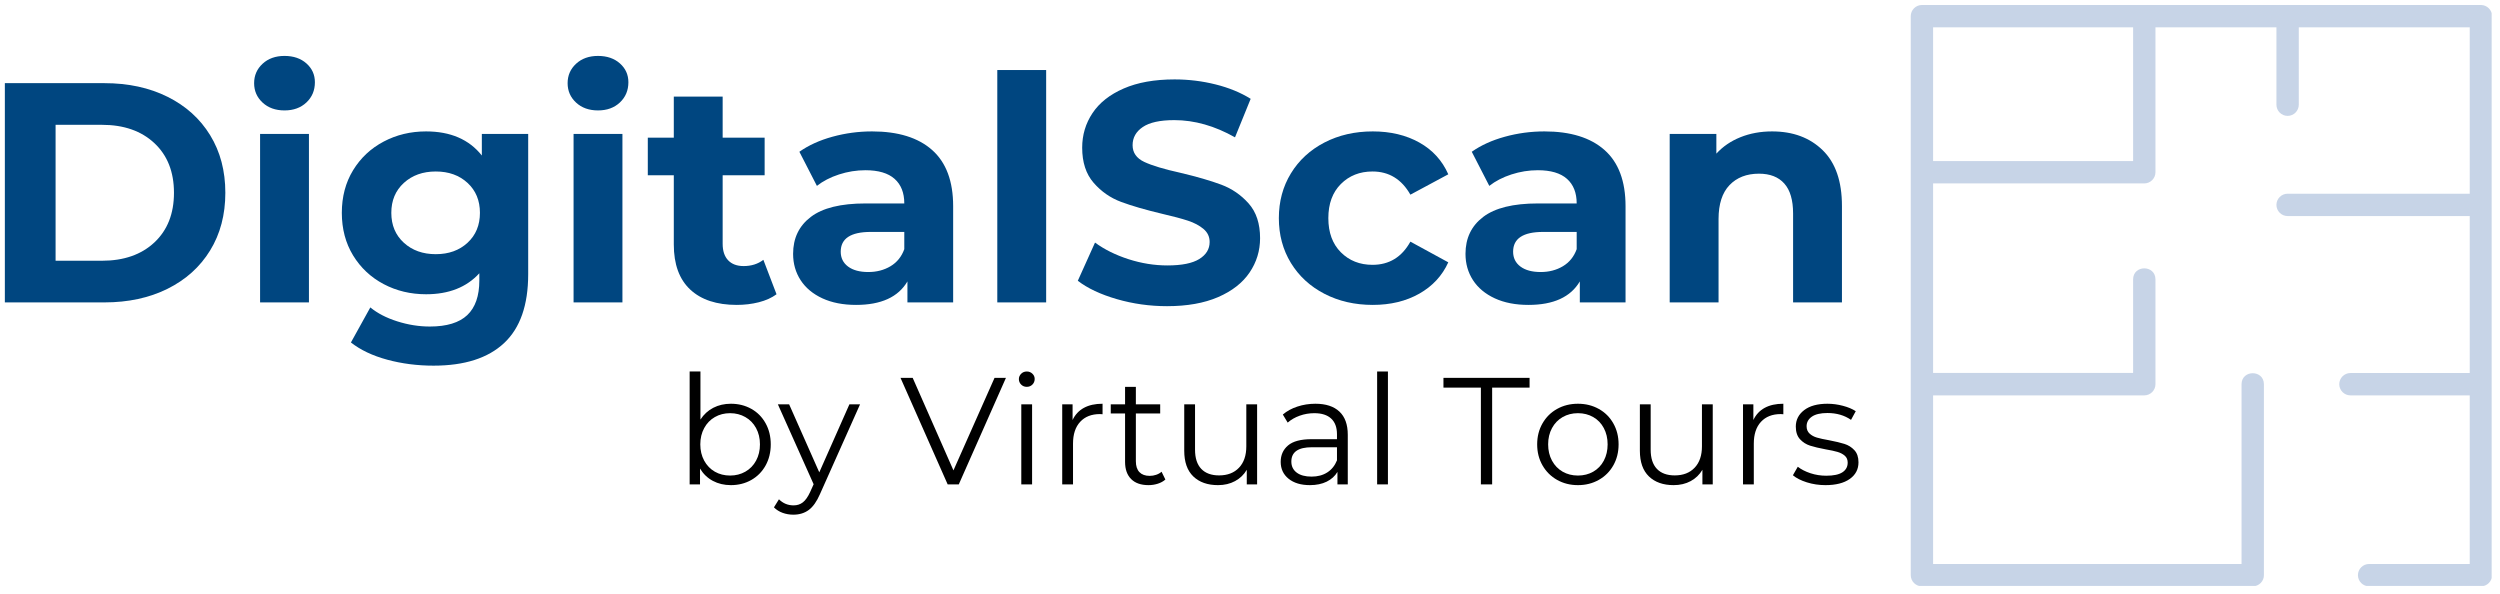 <?xml version="1.0" encoding="utf-8"?>
<svg xmlns="http://www.w3.org/2000/svg" height="430" preserveAspectRatio="xMidYMid meet" version="1.0" viewBox="0 0 1356.75 322.5" width="1809" zoomAndPan="magnify">
  <defs>
    <g/>
    <clipPath id="341c893770">
      <path clip-rule="nonzero" d="M 1036.961 2.707 L 1352.223 2.707 L 1352.223 317.969 L 1036.961 317.969 Z M 1036.961 2.707"/>
    </clipPath>
  </defs>
  <g fill="#004680" fill-opacity="1">
    <g transform="translate(-11.475, 164.114)">
      <g>
        <path d="M 14.109 -118.984 L 68.156 -118.984 C 81.07 -118.984 92.488 -116.516 102.406 -111.578 C 112.32 -106.648 120.023 -99.707 125.516 -90.75 C 131.016 -81.801 133.766 -71.379 133.766 -59.484 C 133.766 -47.586 131.016 -37.16 125.516 -28.203 C 120.023 -19.254 112.32 -12.316 102.406 -7.391 C 92.488 -2.461 81.07 0 68.156 0 L 14.109 0 Z M 66.797 -22.609 C 78.691 -22.609 88.18 -25.922 95.266 -32.547 C 102.348 -39.18 105.891 -48.16 105.891 -59.484 C 105.891 -70.816 102.348 -79.797 95.266 -86.422 C 88.18 -93.055 78.691 -96.375 66.797 -96.375 L 41.641 -96.375 L 41.641 -22.609 Z M 66.797 -22.609"/>
      </g>
    </g>
  </g>
  <g fill="#004680" fill-opacity="1">
    <g transform="translate(128.912, 164.114)">
      <g>
        <path d="M 12.234 -91.438 L 38.75 -91.438 L 38.75 0 L 12.234 0 Z M 25.5 -104.188 C 20.625 -104.188 16.656 -105.602 13.594 -108.438 C 10.531 -111.27 9 -114.785 9 -118.984 C 9 -123.172 10.531 -126.68 13.594 -129.516 C 16.656 -132.348 20.625 -133.766 25.5 -133.766 C 30.363 -133.766 34.328 -132.406 37.391 -129.688 C 40.453 -126.969 41.984 -123.566 41.984 -119.484 C 41.984 -115.066 40.453 -111.41 37.391 -108.516 C 34.328 -105.629 30.363 -104.188 25.5 -104.188 Z M 25.5 -104.188"/>
      </g>
    </g>
  </g>
  <g fill="#004680" fill-opacity="1">
    <g transform="translate(180.071, 164.114)">
      <g>
        <path d="M 106.578 -91.438 L 106.578 -15.297 C 106.578 1.473 102.211 13.938 93.484 22.094 C 84.754 30.25 72.004 34.328 55.234 34.328 C 46.398 34.328 38.016 33.25 30.078 31.094 C 22.148 28.945 15.582 25.832 10.375 21.75 L 20.906 2.719 C 24.758 5.895 29.629 8.414 35.516 10.281 C 41.41 12.156 47.305 13.094 53.203 13.094 C 62.379 13.094 69.148 11.023 73.516 6.891 C 77.879 2.754 80.062 -3.504 80.062 -11.891 L 80.062 -15.812 C 73.145 -8.219 63.508 -4.422 51.156 -4.422 C 42.77 -4.422 35.094 -6.258 28.125 -9.938 C 21.156 -13.625 15.629 -18.812 11.547 -25.5 C 7.473 -32.188 5.438 -39.891 5.438 -48.609 C 5.438 -57.336 7.473 -65.039 11.547 -71.719 C 15.629 -78.406 21.156 -83.586 28.125 -87.266 C 35.094 -90.953 42.77 -92.797 51.156 -92.797 C 64.414 -92.797 74.504 -88.438 81.422 -79.719 L 81.422 -91.438 Z M 56.422 -26.172 C 63.453 -26.172 69.203 -28.238 73.672 -32.375 C 78.148 -36.508 80.391 -41.922 80.391 -48.609 C 80.391 -55.297 78.148 -60.707 73.672 -64.844 C 69.203 -68.977 63.453 -71.047 56.422 -71.047 C 49.398 -71.047 43.625 -68.977 39.094 -64.844 C 34.562 -60.707 32.297 -55.297 32.297 -48.609 C 32.297 -41.922 34.562 -36.508 39.094 -32.375 C 43.625 -28.238 49.398 -26.172 56.422 -26.172 Z M 56.422 -26.172"/>
      </g>
    </g>
  </g>
  <g fill="#004680" fill-opacity="1">
    <g transform="translate(299.043, 164.114)">
      <g>
        <path d="M 12.234 -91.438 L 38.75 -91.438 L 38.75 0 L 12.234 0 Z M 25.5 -104.188 C 20.625 -104.188 16.656 -105.602 13.594 -108.438 C 10.531 -111.27 9 -114.785 9 -118.984 C 9 -123.172 10.531 -126.68 13.594 -129.516 C 16.656 -132.348 20.625 -133.766 25.5 -133.766 C 30.363 -133.766 34.328 -132.406 37.391 -129.688 C 40.453 -126.969 41.984 -123.566 41.984 -119.484 C 41.984 -115.066 40.453 -111.41 37.391 -108.516 C 34.328 -105.629 30.363 -104.188 25.5 -104.188 Z M 25.5 -104.188"/>
      </g>
    </g>
  </g>
  <g fill="#004680" fill-opacity="1">
    <g transform="translate(350.202, 164.114)">
      <g>
        <path d="M 71.219 -4.422 C 68.613 -2.492 65.41 -1.047 61.609 -0.078 C 57.816 0.879 53.82 1.359 49.625 1.359 C 38.75 1.359 30.336 -1.414 24.391 -6.969 C 18.441 -12.52 15.469 -20.676 15.469 -31.438 L 15.469 -69 L 1.359 -69 L 1.359 -89.406 L 15.469 -89.406 L 15.469 -111.672 L 41.984 -111.672 L 41.984 -89.406 L 64.766 -89.406 L 64.766 -69 L 41.984 -69 L 41.984 -31.781 C 41.984 -27.926 42.973 -24.953 44.953 -22.859 C 46.941 -20.766 49.75 -19.719 53.375 -19.719 C 57.562 -19.719 61.129 -20.848 64.078 -23.109 Z M 71.219 -4.422"/>
      </g>
    </g>
    <g transform="translate(424.135, 164.114)">
      <g>
        <path d="M 49.125 -92.797 C 63.281 -92.797 74.156 -89.426 81.75 -82.688 C 89.344 -75.945 93.141 -65.781 93.141 -52.188 L 93.141 0 L 68.328 0 L 68.328 -11.391 C 63.336 -2.891 54.047 1.359 40.453 1.359 C 33.43 1.359 27.344 0.172 22.188 -2.203 C 17.031 -4.586 13.086 -7.875 10.359 -12.062 C 7.641 -16.258 6.281 -21.02 6.281 -26.344 C 6.281 -34.844 9.484 -41.523 15.891 -46.391 C 22.297 -51.266 32.18 -53.703 45.547 -53.703 L 66.625 -53.703 C 66.625 -59.484 64.867 -63.93 61.359 -67.047 C 57.848 -70.172 52.578 -71.734 45.547 -71.734 C 40.68 -71.734 35.895 -70.969 31.188 -69.438 C 26.488 -67.906 22.492 -65.836 19.203 -63.234 L 9.688 -81.75 C 14.676 -85.27 20.656 -87.988 27.625 -89.906 C 34.594 -91.832 41.758 -92.797 49.125 -92.797 Z M 47.078 -16.484 C 51.609 -16.484 55.629 -17.531 59.141 -19.625 C 62.66 -21.727 65.156 -24.816 66.625 -28.891 L 66.625 -38.25 L 48.438 -38.25 C 37.562 -38.25 32.125 -34.676 32.125 -27.531 C 32.125 -24.133 33.453 -21.441 36.109 -19.453 C 38.773 -17.473 42.43 -16.484 47.078 -16.484 Z M 47.078 -16.484"/>
      </g>
    </g>
    <g transform="translate(529, 164.114)">
      <g>
        <path d="M 12.234 -126.109 L 38.75 -126.109 L 38.75 0 L 12.234 0 Z M 12.234 -126.109"/>
      </g>
    </g>
    <g transform="translate(580.159, 164.114)">
      <g>
        <path d="M 53.203 2.047 C 43.797 2.047 34.703 0.77 25.922 -1.781 C 17.141 -4.332 10.086 -7.648 4.766 -11.734 L 14.109 -32.469 C 19.203 -28.727 25.258 -25.723 32.281 -23.453 C 39.312 -21.191 46.344 -20.062 53.375 -20.062 C 61.188 -20.062 66.961 -21.223 70.703 -23.547 C 74.441 -25.867 76.312 -28.953 76.312 -32.797 C 76.312 -35.629 75.207 -37.977 73 -39.844 C 70.789 -41.719 67.957 -43.223 64.5 -44.359 C 61.039 -45.492 56.367 -46.738 50.484 -48.094 C 41.422 -50.25 34 -52.406 28.219 -54.562 C 22.438 -56.719 17.477 -60.172 13.344 -64.922 C 9.207 -69.68 7.141 -76.031 7.141 -83.969 C 7.141 -90.875 9.008 -97.129 12.75 -102.734 C 16.488 -108.348 22.125 -112.797 29.656 -116.078 C 37.195 -119.367 46.406 -121.016 57.281 -121.016 C 64.875 -121.016 72.297 -120.109 79.547 -118.297 C 86.797 -116.484 93.141 -113.879 98.578 -110.484 L 90.078 -89.578 C 79.086 -95.805 68.098 -98.922 57.109 -98.922 C 49.398 -98.922 43.703 -97.672 40.016 -95.172 C 36.336 -92.68 34.5 -89.398 34.5 -85.328 C 34.5 -81.242 36.625 -78.207 40.875 -76.219 C 45.125 -74.238 51.613 -72.285 60.344 -70.359 C 69.406 -68.211 76.82 -66.062 82.594 -63.906 C 88.375 -61.75 93.332 -58.348 97.469 -53.703 C 101.613 -49.055 103.688 -42.77 103.688 -34.844 C 103.688 -28.039 101.785 -21.832 97.984 -16.219 C 94.191 -10.613 88.5 -6.164 80.906 -2.875 C 73.312 0.406 64.078 2.047 53.203 2.047 Z M 53.203 2.047"/>
      </g>
    </g>
    <g transform="translate(688.594, 164.114)">
      <g>
        <path d="M 56.422 1.359 C 46.68 1.359 37.93 -0.648 30.172 -4.672 C 22.41 -8.691 16.348 -14.27 11.984 -21.406 C 7.617 -28.551 5.438 -36.656 5.438 -45.719 C 5.438 -54.781 7.617 -62.879 11.984 -70.016 C 16.348 -77.16 22.41 -82.742 30.172 -86.766 C 37.93 -90.785 46.68 -92.797 56.422 -92.797 C 66.055 -92.797 74.473 -90.785 81.672 -86.766 C 88.867 -82.742 94.109 -76.992 97.391 -69.516 L 76.828 -58.469 C 72.066 -66.852 65.211 -71.047 56.266 -71.047 C 49.348 -71.047 43.625 -68.781 39.094 -64.25 C 34.562 -59.719 32.297 -53.539 32.297 -45.719 C 32.297 -37.906 34.562 -31.727 39.094 -27.188 C 43.625 -22.656 49.348 -20.391 56.266 -20.391 C 65.328 -20.391 72.18 -24.582 76.828 -32.969 L 97.391 -21.75 C 94.109 -14.5 88.867 -8.832 81.672 -4.75 C 74.473 -0.676 66.055 1.359 56.422 1.359 Z M 56.422 1.359"/>
      </g>
    </g>
    <g transform="translate(789.041, 164.114)">
      <g>
        <path d="M 49.125 -92.797 C 63.281 -92.797 74.156 -89.426 81.75 -82.688 C 89.344 -75.945 93.141 -65.781 93.141 -52.188 L 93.141 0 L 68.328 0 L 68.328 -11.391 C 63.336 -2.891 54.047 1.359 40.453 1.359 C 33.43 1.359 27.344 0.172 22.188 -2.203 C 17.031 -4.586 13.086 -7.875 10.359 -12.062 C 7.641 -16.258 6.281 -21.02 6.281 -26.344 C 6.281 -34.844 9.484 -41.523 15.891 -46.391 C 22.297 -51.266 32.18 -53.703 45.547 -53.703 L 66.625 -53.703 C 66.625 -59.484 64.867 -63.93 61.359 -67.047 C 57.848 -70.172 52.578 -71.734 45.547 -71.734 C 40.68 -71.734 35.895 -70.969 31.188 -69.438 C 26.488 -67.906 22.492 -65.836 19.203 -63.234 L 9.688 -81.75 C 14.676 -85.27 20.656 -87.988 27.625 -89.906 C 34.594 -91.832 41.758 -92.797 49.125 -92.797 Z M 47.078 -16.484 C 51.609 -16.484 55.629 -17.531 59.141 -19.625 C 62.66 -21.727 65.156 -24.816 66.625 -28.891 L 66.625 -38.25 L 48.438 -38.25 C 37.562 -38.25 32.125 -34.676 32.125 -27.531 C 32.125 -24.133 33.453 -21.441 36.109 -19.453 C 38.773 -17.473 42.43 -16.484 47.078 -16.484 Z M 47.078 -16.484"/>
      </g>
    </g>
    <g transform="translate(893.907, 164.114)">
      <g>
        <path d="M 67.812 -92.797 C 79.145 -92.797 88.297 -89.395 95.266 -82.594 C 102.234 -75.801 105.719 -65.719 105.719 -52.344 L 105.719 0 L 79.203 0 L 79.203 -48.266 C 79.203 -55.523 77.613 -60.938 74.438 -64.5 C 71.27 -68.07 66.68 -69.859 60.672 -69.859 C 53.992 -69.859 48.672 -67.789 44.703 -63.656 C 40.734 -59.52 38.75 -53.375 38.75 -45.219 L 38.75 0 L 12.234 0 L 12.234 -91.438 L 37.562 -91.438 L 37.562 -80.734 C 41.07 -84.586 45.43 -87.562 50.641 -89.656 C 55.859 -91.75 61.582 -92.797 67.812 -92.797 Z M 67.812 -92.797"/>
      </g>
    </g>
  </g>
  <g clip-path="url(#341c893770)">
    <path d="M 1346.387 2.707 L 1043.027 2.707 C 1039.691 2.707 1036.961 5.438 1036.961 8.777 L 1036.961 312.137 C 1036.961 315.473 1039.691 318.203 1043.027 318.203 L 1222.555 318.203 C 1225.895 318.203 1228.746 315.414 1228.621 312.016 L 1228.621 208.508 C 1228.562 200.559 1216.551 200.559 1216.488 208.508 C 1216.488 208.508 1216.488 306.07 1216.488 306.07 L 1049.094 306.07 L 1049.094 214.574 L 1163.703 214.574 C 1167.039 214.574 1169.77 211.844 1169.77 208.508 L 1169.77 151.598 C 1169.711 143.648 1157.695 143.648 1157.637 151.598 C 1157.637 151.598 1157.637 202.379 1157.637 202.379 L 1049.094 202.379 L 1049.094 99.543 L 1163.703 99.543 C 1167.039 99.543 1169.77 96.812 1169.77 93.473 L 1169.77 14.844 L 1235.418 14.844 L 1235.418 56.828 C 1235.418 60.164 1238.148 62.895 1241.484 62.895 C 1244.824 62.895 1247.551 60.164 1247.551 56.828 L 1247.551 14.844 L 1340.32 14.844 L 1340.32 105.125 L 1241.484 105.125 C 1238.148 105.125 1235.418 107.852 1235.418 111.191 C 1235.418 114.527 1238.148 117.258 1241.484 117.258 L 1340.32 117.258 L 1340.32 202.441 L 1275.582 202.441 C 1272.246 202.441 1269.516 205.172 1269.516 208.508 C 1269.516 211.844 1272.246 214.574 1275.582 214.574 L 1340.32 214.574 L 1340.32 306.07 L 1285.715 306.07 C 1282.379 306.07 1279.648 308.801 1279.648 312.137 C 1279.648 315.473 1282.379 318.203 1285.715 318.203 L 1346.387 318.203 C 1349.723 318.203 1352.453 315.473 1352.453 312.137 L 1352.453 8.777 C 1352.453 5.438 1349.723 2.707 1346.387 2.707 Z M 1157.637 87.406 L 1049.094 87.406 L 1049.094 14.844 L 1157.637 14.844 Z M 1157.637 87.406" fill="#c7d4e7" fill-opacity="1" fill-rule="nonzero"/>
  </g>
  <g fill="#000000" fill-opacity="1">
    <g transform="translate(366.1, 262.876)">
      <g>
        <path d="M 30.547 -43.766 C 34.629 -43.766 38.32 -42.844 41.625 -41 C 44.926 -39.156 47.508 -36.551 49.375 -33.188 C 51.25 -29.832 52.188 -26.008 52.188 -21.719 C 52.188 -17.426 51.25 -13.598 49.375 -10.234 C 47.508 -6.879 44.926 -4.266 41.625 -2.391 C 38.32 -0.523 34.629 0.406 30.547 0.406 C 26.922 0.406 23.66 -0.363 20.766 -1.906 C 17.879 -3.445 15.555 -5.676 13.797 -8.594 L 13.797 0 L 8.172 0 L 8.172 -61.266 L 14.031 -61.266 L 14.031 -35.172 C 15.852 -37.984 18.18 -40.117 21.016 -41.578 C 23.848 -43.035 27.023 -43.766 30.547 -43.766 Z M 30.141 -4.797 C 33.172 -4.797 35.922 -5.492 38.391 -6.891 C 40.867 -8.297 42.812 -10.289 44.219 -12.875 C 45.625 -15.469 46.328 -18.414 46.328 -21.719 C 46.328 -25.02 45.625 -27.961 44.219 -30.547 C 42.812 -33.141 40.867 -35.133 38.391 -36.531 C 35.922 -37.938 33.172 -38.641 30.141 -38.641 C 27.055 -38.641 24.289 -37.938 21.844 -36.531 C 19.395 -35.133 17.469 -33.141 16.062 -30.547 C 14.656 -27.961 13.953 -25.02 13.953 -21.719 C 13.953 -18.414 14.656 -15.469 16.062 -12.875 C 17.469 -10.289 19.395 -8.297 21.844 -6.891 C 24.289 -5.492 27.055 -4.797 30.141 -4.797 Z M 30.141 -4.797"/>
      </g>
    </g>
  </g>
  <g fill="#000000" fill-opacity="1">
    <g transform="translate(422.077, 262.876)">
      <g>
        <path d="M 44.672 -43.438 L 22.953 5.203 C 21.191 9.273 19.156 12.164 16.844 13.875 C 14.531 15.582 11.75 16.438 8.5 16.438 C 6.414 16.438 4.461 16.102 2.641 15.438 C 0.828 14.781 -0.738 13.789 -2.062 12.469 L 0.656 8.094 C 2.863 10.289 5.508 11.391 8.594 11.391 C 10.57 11.391 12.258 10.836 13.656 9.734 C 15.062 8.641 16.375 6.77 17.594 4.125 L 19.484 -0.078 L 0.078 -43.438 L 6.188 -43.438 L 22.547 -6.531 L 38.891 -43.438 Z M 44.672 -43.438"/>
      </g>
    </g>
  </g>
  <g fill="#000000" fill-opacity="1">
    <g transform="translate(466.825, 262.876)">
      <g/>
    </g>
  </g>
  <g fill="#000000" fill-opacity="1">
    <g transform="translate(488.456, 262.876)">
      <g>
        <path d="M 57.469 -57.812 L 31.875 0 L 25.844 0 L 0.25 -57.812 L 6.859 -57.812 L 28.984 -7.594 L 51.281 -57.812 Z M 57.469 -57.812"/>
      </g>
    </g>
  </g>
  <g fill="#000000" fill-opacity="1">
    <g transform="translate(546.084, 262.876)">
      <g>
        <path d="M 8.172 -43.438 L 14.031 -43.438 L 14.031 0 L 8.172 0 Z M 11.141 -52.938 C 9.93 -52.938 8.914 -53.348 8.094 -54.172 C 7.27 -54.992 6.859 -55.984 6.859 -57.141 C 6.859 -58.242 7.27 -59.207 8.094 -60.031 C 8.914 -60.852 9.93 -61.266 11.141 -61.266 C 12.359 -61.266 13.379 -60.863 14.203 -60.062 C 15.023 -59.27 15.438 -58.328 15.438 -57.234 C 15.438 -56.016 15.023 -54.992 14.203 -54.172 C 13.379 -53.348 12.359 -52.938 11.141 -52.938 Z M 11.141 -52.938"/>
      </g>
    </g>
  </g>
  <g fill="#000000" fill-opacity="1">
    <g transform="translate(568.294, 262.876)">
      <g>
        <path d="M 13.797 -34.938 C 15.172 -37.852 17.219 -40.051 19.938 -41.531 C 22.664 -43.02 26.039 -43.766 30.062 -43.766 L 30.062 -38.062 L 28.656 -38.156 C 24.082 -38.156 20.5 -36.75 17.906 -33.938 C 15.32 -31.133 14.031 -27.195 14.031 -22.125 L 14.031 0 L 8.172 0 L 8.172 -43.438 L 13.797 -43.438 Z M 13.797 -34.938"/>
      </g>
    </g>
  </g>
  <g fill="#000000" fill-opacity="1">
    <g transform="translate(601.401, 262.876)">
      <g>
        <path d="M 31.047 -2.641 C 29.941 -1.648 28.578 -0.895 26.953 -0.375 C 25.336 0.145 23.648 0.406 21.891 0.406 C 17.805 0.406 14.664 -0.691 12.469 -2.891 C 10.27 -5.086 9.172 -8.195 9.172 -12.219 L 9.172 -38.484 L 1.406 -38.484 L 1.406 -43.438 L 9.172 -43.438 L 9.172 -52.938 L 15.031 -52.938 L 15.031 -43.438 L 28.234 -43.438 L 28.234 -38.484 L 15.031 -38.484 L 15.031 -12.547 C 15.031 -9.961 15.676 -7.992 16.969 -6.641 C 18.258 -5.297 20.117 -4.625 22.547 -4.625 C 23.754 -4.625 24.922 -4.816 26.047 -5.203 C 27.18 -5.586 28.16 -6.141 28.984 -6.859 Z M 31.047 -2.641"/>
      </g>
    </g>
  </g>
  <g fill="#000000" fill-opacity="1">
    <g transform="translate(634.921, 262.876)">
      <g>
        <path d="M 47.312 -43.438 L 47.312 0 L 41.703 0 L 41.703 -7.922 C 40.16 -5.285 38.039 -3.238 35.344 -1.781 C 32.645 -0.32 29.562 0.406 26.094 0.406 C 20.426 0.406 15.953 -1.172 12.672 -4.328 C 9.398 -7.492 7.766 -12.133 7.766 -18.25 L 7.766 -43.438 L 13.625 -43.438 L 13.625 -18.828 C 13.625 -14.254 14.75 -10.785 17 -8.422 C 19.258 -6.055 22.484 -4.875 26.672 -4.875 C 31.242 -4.875 34.848 -6.266 37.484 -9.047 C 40.129 -11.828 41.453 -15.691 41.453 -20.641 L 41.453 -43.438 Z M 47.312 -43.438"/>
      </g>
    </g>
  </g>
  <g fill="#000000" fill-opacity="1">
    <g transform="translate(690.485, 262.876)">
      <g>
        <path d="M 23.375 -43.766 C 29.039 -43.766 33.383 -42.348 36.406 -39.516 C 39.438 -36.68 40.953 -32.484 40.953 -26.922 L 40.953 0 L 35.344 0 L 35.344 -6.766 C 34.02 -4.516 32.078 -2.754 29.516 -1.484 C 26.961 -0.223 23.922 0.406 20.391 0.406 C 15.547 0.406 11.691 -0.75 8.828 -3.062 C 5.973 -5.375 4.547 -8.426 4.547 -12.219 C 4.547 -15.906 5.879 -18.879 8.547 -21.141 C 11.211 -23.398 15.469 -24.531 21.312 -24.531 L 35.094 -24.531 L 35.094 -27.172 C 35.094 -30.91 34.047 -33.754 31.953 -35.703 C 29.859 -37.66 26.805 -38.641 22.797 -38.641 C 20.035 -38.641 17.391 -38.188 14.859 -37.281 C 12.328 -36.375 10.156 -35.125 8.344 -33.531 L 5.703 -37.906 C 7.898 -39.781 10.539 -41.223 13.625 -42.234 C 16.707 -43.254 19.957 -43.766 23.375 -43.766 Z M 21.312 -4.219 C 24.613 -4.219 27.445 -4.973 29.812 -6.484 C 32.176 -7.992 33.938 -10.18 35.094 -13.047 L 35.094 -20.156 L 21.469 -20.156 C 14.039 -20.156 10.328 -17.566 10.328 -12.391 C 10.328 -9.859 11.289 -7.863 13.219 -6.406 C 15.145 -4.945 17.844 -4.219 21.312 -4.219 Z M 21.312 -4.219"/>
      </g>
    </g>
  </g>
  <g fill="#000000" fill-opacity="1">
    <g transform="translate(739.197, 262.876)">
      <g>
        <path d="M 8.172 -61.266 L 14.031 -61.266 L 14.031 0 L 8.172 0 Z M 8.172 -61.266"/>
      </g>
    </g>
  </g>
  <g fill="#000000" fill-opacity="1">
    <g transform="translate(761.406, 262.876)">
      <g/>
    </g>
  </g>
  <g fill="#000000" fill-opacity="1">
    <g transform="translate(783.037, 262.876)">
      <g>
        <path d="M 20.641 -52.516 L 0.328 -52.516 L 0.328 -57.812 L 47.062 -57.812 L 47.062 -52.516 L 26.75 -52.516 L 26.75 0 L 20.641 0 Z M 20.641 -52.516"/>
      </g>
    </g>
  </g>
  <g fill="#000000" fill-opacity="1">
    <g transform="translate(830.427, 262.876)">
      <g>
        <path d="M 25.922 0.406 C 21.742 0.406 17.973 -0.539 14.609 -2.438 C 11.254 -4.332 8.613 -6.957 6.688 -10.312 C 4.758 -13.676 3.797 -17.477 3.797 -21.719 C 3.797 -25.957 4.758 -29.754 6.688 -33.109 C 8.613 -36.473 11.254 -39.086 14.609 -40.953 C 17.973 -42.828 21.742 -43.766 25.922 -43.766 C 30.109 -43.766 33.879 -42.828 37.234 -40.953 C 40.598 -39.086 43.227 -36.473 45.125 -33.109 C 47.031 -29.754 47.984 -25.957 47.984 -21.719 C 47.984 -17.477 47.031 -13.676 45.125 -10.312 C 43.227 -6.957 40.598 -4.332 37.234 -2.438 C 33.879 -0.539 30.109 0.406 25.922 0.406 Z M 25.922 -4.797 C 29.004 -4.797 31.77 -5.492 34.219 -6.891 C 36.676 -8.297 38.594 -10.289 39.969 -12.875 C 41.344 -15.469 42.031 -18.414 42.031 -21.719 C 42.031 -25.02 41.344 -27.961 39.969 -30.547 C 38.594 -33.141 36.676 -35.133 34.219 -36.531 C 31.77 -37.938 29.004 -38.641 25.922 -38.641 C 22.848 -38.641 20.082 -37.938 17.625 -36.531 C 15.176 -35.133 13.25 -33.141 11.844 -30.547 C 10.445 -27.961 9.75 -25.02 9.75 -21.719 C 9.75 -18.414 10.445 -15.469 11.844 -12.875 C 13.25 -10.289 15.176 -8.297 17.625 -6.891 C 20.082 -5.492 22.848 -4.797 25.922 -4.797 Z M 25.922 -4.797"/>
      </g>
    </g>
  </g>
  <g fill="#000000" fill-opacity="1">
    <g transform="translate(882.194, 262.876)">
      <g>
        <path d="M 47.312 -43.438 L 47.312 0 L 41.703 0 L 41.703 -7.922 C 40.16 -5.285 38.039 -3.238 35.344 -1.781 C 32.645 -0.32 29.562 0.406 26.094 0.406 C 20.426 0.406 15.953 -1.172 12.672 -4.328 C 9.398 -7.492 7.766 -12.133 7.766 -18.25 L 7.766 -43.438 L 13.625 -43.438 L 13.625 -18.828 C 13.625 -14.254 14.75 -10.785 17 -8.422 C 19.258 -6.055 22.484 -4.875 26.672 -4.875 C 31.242 -4.875 34.848 -6.266 37.484 -9.047 C 40.129 -11.828 41.453 -15.691 41.453 -20.641 L 41.453 -43.438 Z M 47.312 -43.438"/>
      </g>
    </g>
  </g>
  <g fill="#000000" fill-opacity="1">
    <g transform="translate(937.758, 262.876)">
      <g>
        <path d="M 13.797 -34.938 C 15.172 -37.852 17.219 -40.051 19.938 -41.531 C 22.664 -43.02 26.039 -43.766 30.062 -43.766 L 30.062 -38.062 L 28.656 -38.156 C 24.082 -38.156 20.5 -36.75 17.906 -33.938 C 15.32 -31.133 14.031 -27.195 14.031 -22.125 L 14.031 0 L 8.172 0 L 8.172 -43.438 L 13.797 -43.438 Z M 13.797 -34.938"/>
      </g>
    </g>
  </g>
  <g fill="#000000" fill-opacity="1">
    <g transform="translate(970.865, 262.876)">
      <g>
        <path d="M 19.812 0.406 C 16.289 0.406 12.922 -0.098 9.703 -1.109 C 6.484 -2.129 3.961 -3.41 2.141 -4.953 L 4.797 -9.578 C 6.609 -8.148 8.891 -6.977 11.641 -6.062 C 14.391 -5.156 17.254 -4.703 20.234 -4.703 C 24.191 -4.703 27.117 -5.32 29.016 -6.562 C 30.922 -7.801 31.875 -9.551 31.875 -11.812 C 31.875 -13.406 31.348 -14.656 30.297 -15.562 C 29.254 -16.469 27.938 -17.156 26.344 -17.625 C 24.75 -18.094 22.629 -18.551 19.984 -19 C 16.461 -19.656 13.629 -20.328 11.484 -21.016 C 9.336 -21.703 7.504 -22.867 5.984 -24.516 C 4.473 -26.172 3.719 -28.457 3.719 -31.375 C 3.719 -35.008 5.227 -37.984 8.25 -40.297 C 11.281 -42.609 15.492 -43.766 20.891 -43.766 C 23.703 -43.766 26.508 -43.391 29.312 -42.641 C 32.125 -41.898 34.438 -40.926 36.25 -39.719 L 33.688 -35.016 C 30.113 -37.492 25.848 -38.734 20.891 -38.734 C 17.148 -38.734 14.328 -38.07 12.422 -36.75 C 10.523 -35.426 9.578 -33.691 9.578 -31.547 C 9.578 -29.891 10.113 -28.566 11.188 -27.578 C 12.258 -26.586 13.594 -25.859 15.188 -25.391 C 16.789 -24.922 18.992 -24.441 21.797 -23.953 C 25.266 -23.285 28.047 -22.617 30.141 -21.953 C 32.234 -21.297 34.02 -20.172 35.5 -18.578 C 36.988 -16.984 37.734 -14.781 37.734 -11.969 C 37.734 -8.176 36.148 -5.164 32.984 -2.938 C 29.816 -0.707 25.426 0.406 19.812 0.406 Z M 19.812 0.406"/>
      </g>
    </g>
  </g>
</svg>